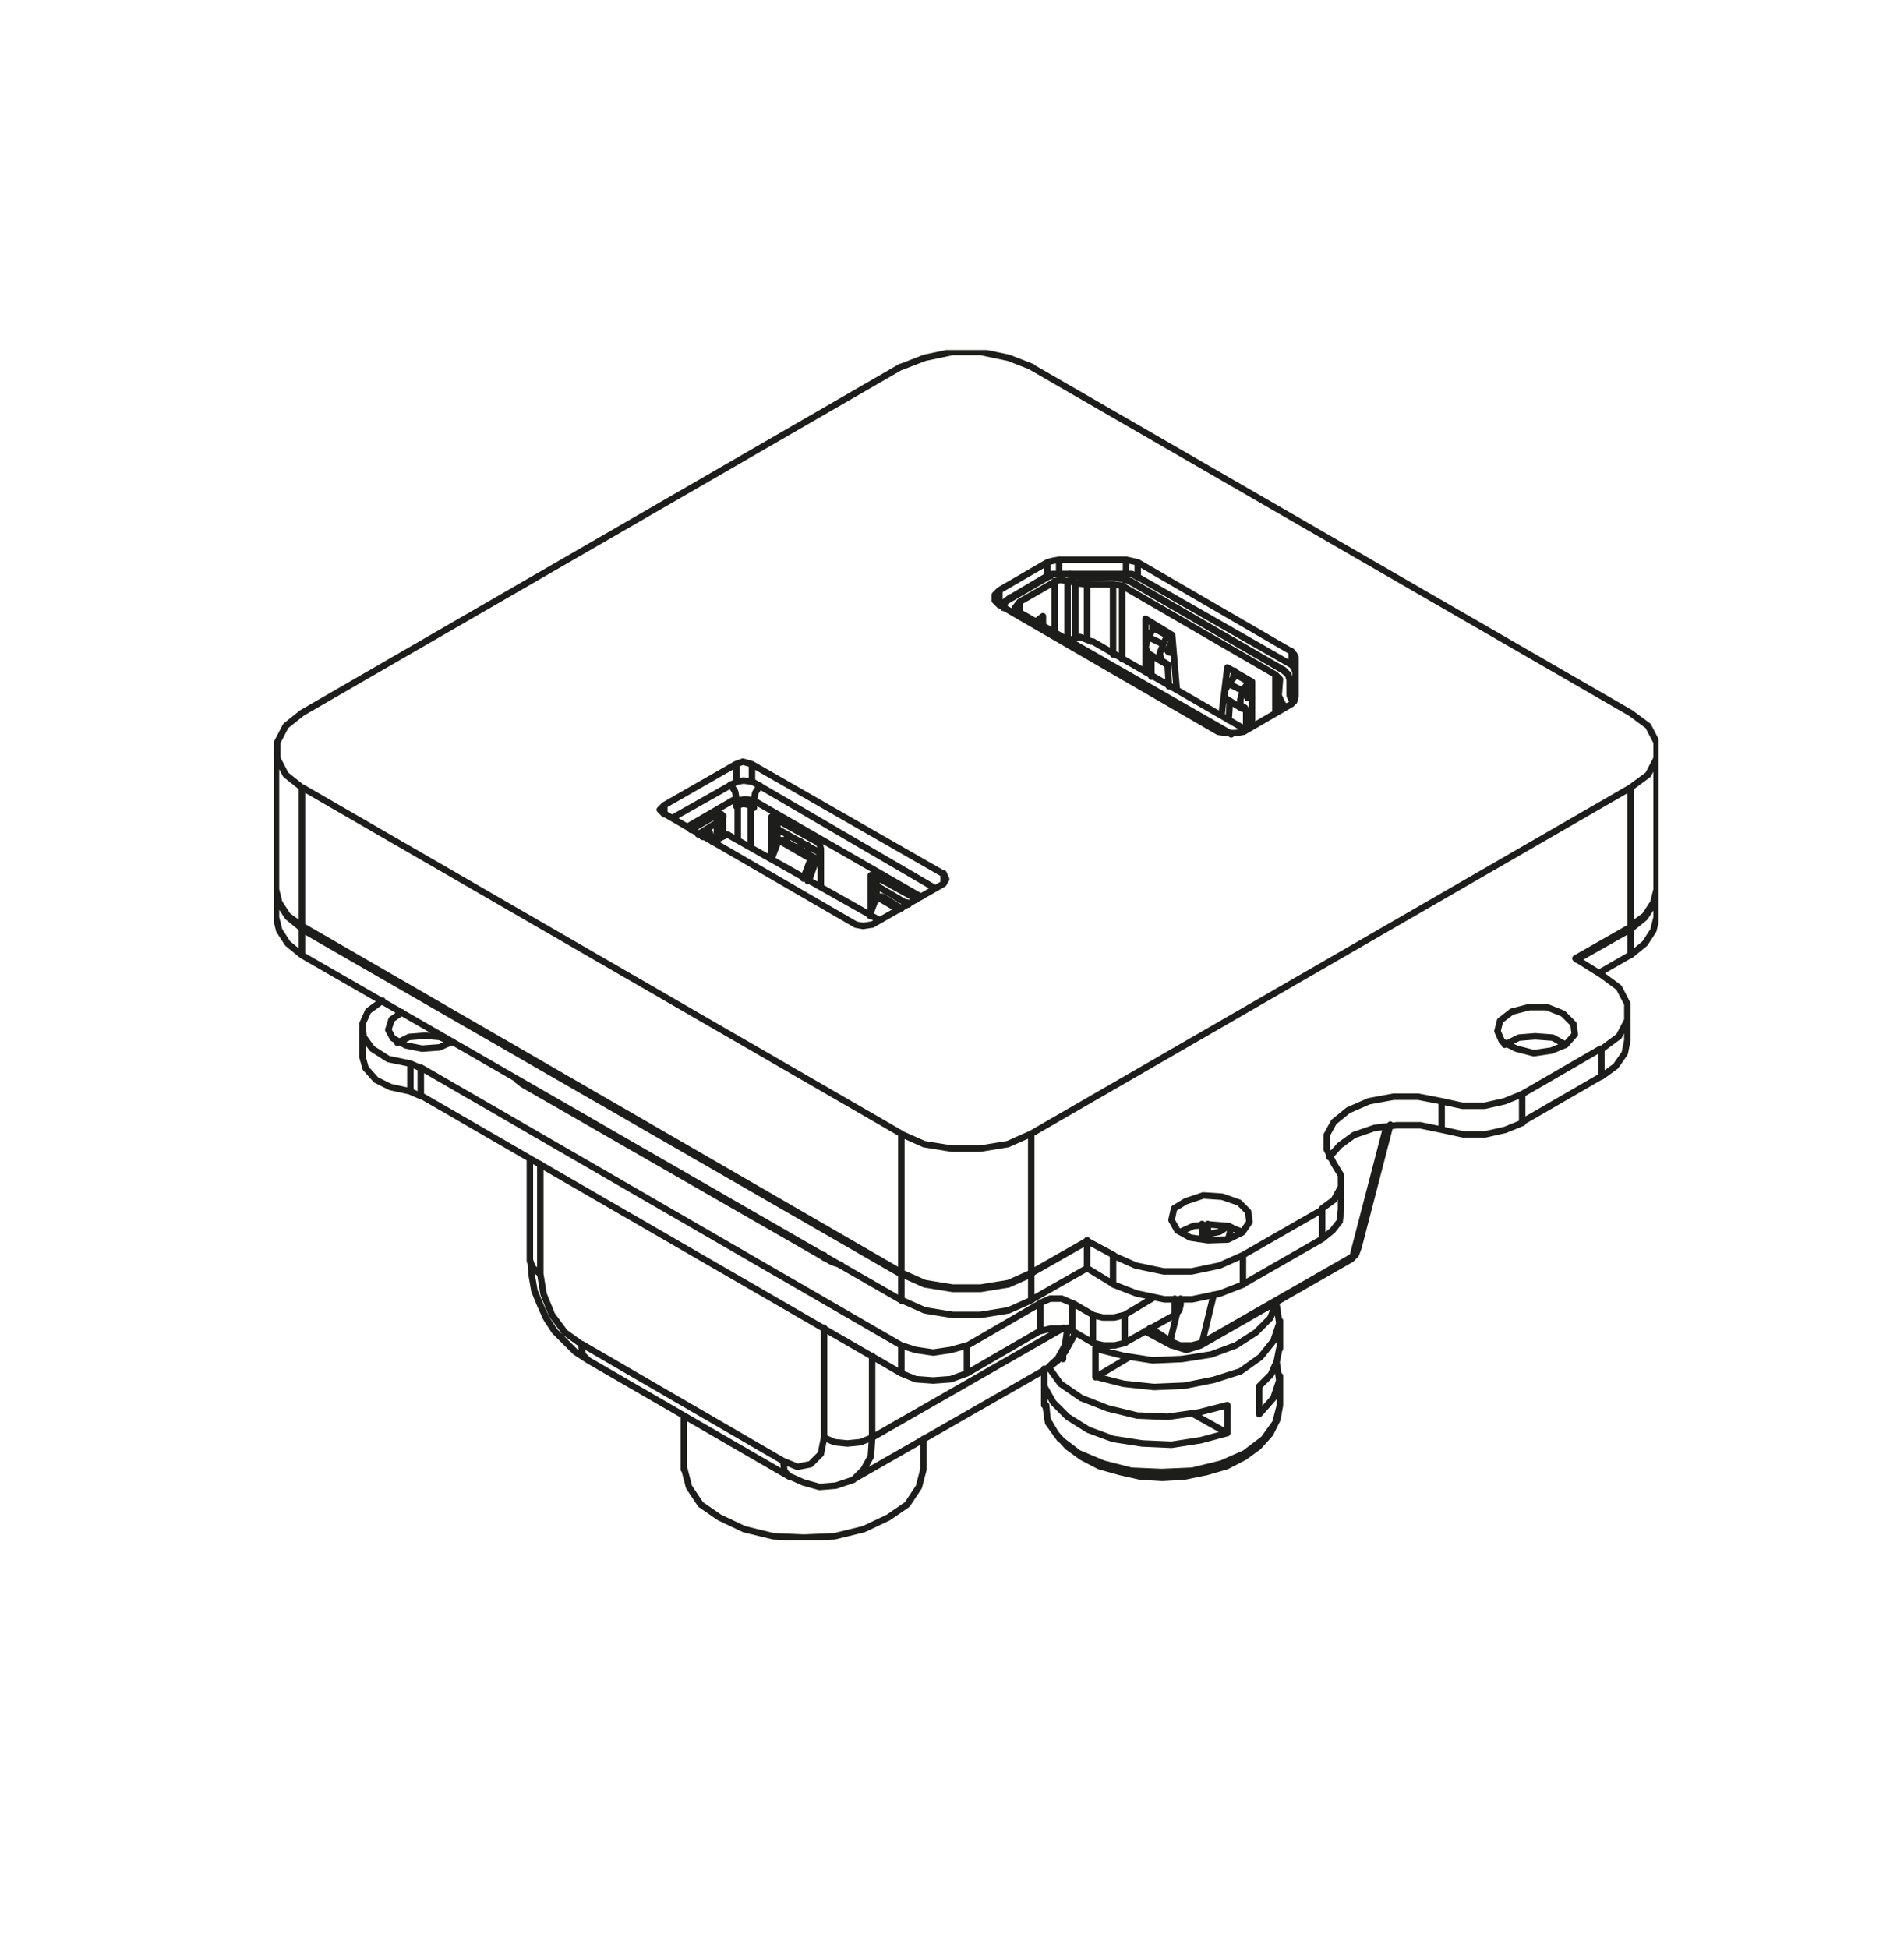 <?xml version="1.0" encoding="utf-8"?>
<!-- Generator: Adobe Illustrator 26.4.1, SVG Export Plug-In . SVG Version: 6.00 Build 0)  -->
<svg version="1.1" id="Vrstva_1" xmlns="http://www.w3.org/2000/svg" xmlns:xlink="http://www.w3.org/1999/xlink" x="0px" y="0px"
	 viewBox="0 0 293.2 300" style="enable-background:new 0 0 293.2 300;" xml:space="preserve">
<style type="text/css">
	
		.st0{clip-path:url(#SVGID_00000000943247376646079980000001106418148586390922_);fill:none;stroke:#1D1D1B;stroke-linecap:round;stroke-linejoin:round;stroke-miterlimit:10;}
</style>
<g>
	<defs>
		<rect id="SVGID_1_" x="42.2" y="53.9" width="213.2" height="183.3"/>
	</defs>
	<clipPath id="SVGID_00000037675033238553747550000016407602769708532640_">
		<use xlink:href="#SVGID_1_"  style="overflow:visible;"/>
	</clipPath>
	
		<path style="clip-path:url(#SVGID_00000037675033238553747550000016407602769708532640_);fill:none;stroke:#1D1D1B;stroke-linecap:round;stroke-linejoin:round;stroke-miterlimit:10;" d="
		M165.6,89.8l1.8,0.2 M167.4,98.5V90 M164.4,89.5l1.1,0.2 M165.6,89.8v8.5 M162.4,89.5l0.9-0.2l1.1,0.2 M164.4,98.5v-9 M157,94.3
		l-0.7-0.7l0.7-0.9 M197.3,108l-0.4-0.9l0.2-2.5l-0.7-0.7 M197.3,109.3V108 M197.3,108l0.4,0.7 M197.7,108.7v0.2 M198,108.9
		l-0.2-0.2 M189.4,112.9l0.2,0.2 M155.7,92l-0.9,0.7l-0.2,0.9 M189.4,112.9L157,94.3 M176.4,99.4v-4.1l4.1,2.5l0.7,8.3 M176.4,103.5
		v-3.6 M177.3,101v3.2 M179.3,102.1l0.4,0.2 M180,105.7l-0.2-3.4 M172.8,101.5V90.2 M172.8,90.2l23.6,13.7 M196.4,103.9v5.9
		 M191.9,112.3v-2.9 M192.3,107.5l0.4,0.2 M192.1,107.5h0.2 M192.3,107.5l-0.2-0.5l0.7-1.1 M192.8,105.5l-0.4-0.5 M190.3,103.9
		l2,1.1l-0.9,1.3 M191.4,106.4l-2.2-1.1 M191.4,106.4l-0.4,1.3v0.9l0.7,0.4 M191.9,109.3l-0.2-0.2 M191.4,109.1l0.4,0.2 M189.4,108
		l-0.2,2.9 M189.2,105.3l1.1-1.3 M189.2,105.3l-0.5,0.9l-0.2,0.9l0.4,0.7 M188.1,110.2l0.9-7.4l3.8,2.2v6.7 M161.1,88.9l0.7-0.2
		 M171.4,88.9l-4.1,0.2l-0.9-0.2l-1.1-0.2l-0.7-0.2 M174.1,89.5l-1.3-0.4l-1.4-0.2 M190.1,103.3l-0.2,1.1 M177.5,96.3v0.4
		 M197.7,103.3l-23.6-13.7 M198.6,104.6l-0.2-0.7l-0.7-0.7 M199.3,108l-0.4-0.4l-0.2-0.5v-2.5 M159.5,95.6h0.2l0.9-0.7v1.4
		 M157,94.3v-1.6 M157,92.7l5.4-3.1 M162.4,89.5v7.9 M161.1,88.9l-5.4,3.2 M180.6,100.6l-0.7-0.2v-0.4l0.4-0.9 M164.9,98.5l0.7-0.2
		l0.7-0.2l1.8,0.7h0.2 M164.7,98.8l0.2-0.2 M168.3,98.8l23.4,13.5v0.2 M42.5,115.6v21.6 M255.1,115.6v21.6 M138.8,174.6l-92.2-53.3
		 M46.5,109.8l92.2-53.3 M251.1,121.3l-92.3,53.3 M46.5,121.3l-2.5-2l-1.3-2.5v-2.5l1.3-2.5l2.5-2 M46.5,143.1v-21.8 M138.8,174.6
		v21.6 M158.8,174.6l-3.6,1.6l-4.3,0.7h-4.3l-4.3-0.7l-3.6-1.6 M158.8,196.2v-21.6 M138.8,56.5l3.6-1.4l4.3-0.9h4.3l4.3,0.9l3.6,1.4
		 M199.5,107.3v-6.1 M173.4,86.2h-10.3 M198.9,108.4l-7.4,4.3 M198.9,108.4l0.4-0.5l0.2-0.7 M187.6,112.7l-33.8-19.6 M187.6,112.7
		l1.4,0.2h1.3l1.1-0.2 M199.5,101.2l-0.2-0.4l-0.4-0.4 M175.2,86.6l23.6,13.7 M198.9,100.3v2 M173.4,86.2v2.2 M175.2,86.6l-0.9-0.2
		l-0.9-0.2 M175.2,88.9v-2.3 M163.1,88.4v-2.2 M163.1,86.2l-1.1,0.2l-0.7,0.2 M153.9,90.9l7.4-4.3 M161.3,86.6v2.3 M153.9,90.9
		l-0.7,0.7v0.9l0.7,0.7 M153.9,93.1v-2.2 M158.8,56.5l92.3,53.3 M251.1,121.3v21.8 M251.1,109.8l2.7,2l1.3,2.5v2.5l-1.3,2.5l-2.7,2
		 M110.4,126.7l-2.9,1.8 M126.4,131.4l-6.8-3.8 M139.9,139.3l-4.9-2.9 M161.3,88.9l-7.4,4.3 M161.3,88.9l0.7-0.5h1.1 M163.1,88.4
		h10.3 M173.4,88.4h0.9l0.9,0.5 M198.9,102.4l-23.6-13.5 M198.9,102.4l0.4,0.5l0.2,0.7 M251.1,143.1l2.2-1.8l1.3-2l0.5-2
		 M42.5,137.2l0.5,2l1.3,2l2.2,1.8 M46.5,143.1l92.2,53.1 M138.8,196.2l3.6,1.6l4.3,0.7h4.3l4.3-0.7l3.6-1.6 M167.4,191.2l-8.6,4.9
		 M251.1,143.1l-8.3,4.7 M115.8,117.7l29.5,16.9 M144,136.8l-28.1-16.4 M145.3,134.5v1.6 M145.3,136.1l0.4-0.7l-0.4-0.9
		 M145.3,136.1l-11,6.3 M131.8,142.4l1.1,0.2l1.3-0.2 M131.8,142.4l-29.5-17.1 M102.3,124l-0.7,0.7l0.7,0.7 M113.4,120.4l-9.9,5.6
		 M102.3,125.3V124 M102.3,124l11-6.3 M115.8,120.4v-2.7 M113.4,120.4l1.1-0.2l1.4,0.2 M113.4,117.7v2.7 M115.8,117.7l-1.4-0.4
		l-1.1,0.4 M250.6,160.2v-4.5 M255.1,141.3V137 M206.5,186.3V182 M42.5,141.3V137 M246.6,161.5v4.3 M234.4,172.8v-4.3 M251.1,142.6
		v4.5 M222,169.6v4.3 M203.6,186.3v4.5 M191.4,197.8v-4.5 M167.4,195.3V191 M171.4,193.3v4.5 M158.8,200.2V196 M138.8,196v4.3
		 M46.5,147.1v-4.5 M124.4,131.6v-1.4 M123.3,129.6v1.4 M190.8,185.2l1.4,1.4l0.2,1.6l-1.1,1.6l-2.2,1.1L186,191l-2.7-0.4l-2-1.1
		l-0.9-1.6l0.4-1.8l1.8-1.1l2.7-0.9l2.9,0.2L190.8,185.2z M240.7,156.1l1.6,1.6l0.2,1.6l-1.4,1.6l-2.2,0.9l-2.7,0.4l-2.7-0.7
		l-2.2-1.1l-0.7-1.6l0.4-1.6l1.8-1.4l2.7-0.7h2.7L240.7,156.1z M251.1,142.6l2.2-1.6l1.3-2l0.5-2 M246.6,150.1l-4-2.5l8.6-4.9
		 M246.6,150.1l2.7,2l1.3,2.5v2.5l-1.3,2.5l-2.7,2 M234.4,168.5l12.1-7 M234.4,168.5l-2.7,1.1l-3.1,0.7h-3.4l-3.2-0.7l-3.6-0.7h-3.8
		l-3.8,0.7l-3.2,1.4l-2.2,1.8l-1.1,2v2.2l1.1,2.2l1.1,1.8v1.8l-1.1,2l-1.8,1.3 M191.4,193.3l12.2-7 M191.4,193.3l-3.6,1.6l-4.3,0.9
		h-4.3l-4.3-0.9l-3.6-1.6 M158.8,196l8.6-4.9l4.1,2.2 M138.8,196l3.6,1.6l4.3,0.7h4.3l4.3-0.7l3.6-1.6 M46.5,142.6l92.2,53.3
		 M42.5,137l0.5,2l1.3,2l2.2,1.6 M126.4,131.8l-0.9,0.5 M231.7,160.9l2.2-1.1l2.5-0.2l2.7,0.2l2,1.1 M181.8,189.7l2-0.9l2.7-0.2
		l2.5,0.2l2.2,0.9 M246.3,149.8l4.7-2.7 M251.1,147.1l2.2-1.8l1.3-2l0.5-2 M42.5,141.3l0.5,2l1.3,2l2.2,1.8 M46.5,147.1l92.2,53.1
		 M138.8,200.2l3.6,1.6l4.3,0.7h4.3l4.3-0.7l3.6-1.6 M158.8,200.2l8.6-4.9l4.1,2.5 M171.4,197.8l3.6,1.4l4.3,0.9h4.3l4.3-0.9
		l3.6-1.4 M191.4,197.8l12.2-7 M203.6,190.8l1.6-1.3l1.1-1.4l0.2-1.8 M204.7,178.2l1.6-1.8l2.2-1.6l3.2-1.1l3.4-0.4h3.6l3.4,0.7
		l3.2,0.7h3.4l3.1-0.7l2.7-1.1 M234.4,172.8l12.1-7 M246.6,165.8l2.2-1.6l1.4-2l0.4-2 M181.8,200.9V200 M55.8,162.7v-4.3
		 M80.5,166.9v-0.2 M138.8,207.2v4.3 M148.9,211.5v-4.3 M160.2,200.7v4.3 M165.1,205v-4.3 M168.3,202.5v4.3 M173.2,206.8v-4.3
		 M180.9,200v2.5 M185.1,188.5v2 M186,190.1v-1.6 M69.7,160.6l-2-0.9l-2.2-0.2l-2.5,0.2l-1.8,0.9 M64.8,168.7l74,42.8 M138.8,211.5
		l2.2,0.9l2.7,0.2l2.7-0.2l2.5-0.9 M148.9,211.5l11.2-6.5 M160.2,205l1.6-0.4h1.8l1.6,0.4 M168.3,206.8l-3.1-1.8 M168.3,206.8
		l1.6,0.4h1.8l1.6-0.4 M180.9,202.5l-7.7,4.3 M180.9,202.5l0.7-0.7l0.2-0.9 M184.5,190.8l0.7-0.2l0.9-0.5 M186,190.1l1.8-0.4
		l1.4-0.9 M69.7,160.4l-2,0.9l-2.7,0.2l-2.5-0.5l-2-1.1l-0.7-1.3l0.5-1.6l1.6-1.1 M79.6,166.3l0.9,0.7l47.7,27.4l1.3,0.4
		 M177.7,199.8l-4.5,2.7 M173.2,202.5l-1.6,0.4h-1.8l-1.6-0.4 M168.3,202.5l-3.1-1.8 M165.1,200.7l-1.6-0.7h-1.8l-1.6,0.7
		 M160.2,200.7l-11.2,6.5 M148.9,207.2l-2.5,0.7l-2.7,0.4l-2.7-0.4l-2.2-0.7 M138.8,207.2l-74-42.8 M55.8,162.7l0.5,1.8l1.6,1.8
		l2.2,1.1l3.2,0.7 M63.2,163.8l-3.4-0.7l-2.5-1.6l-1.3-1.8l-0.2-2l0.9-2l2.2-1.6 M64.8,168.7v-4.3 M63.2,168.1l1.6,0.7 M63.2,163.8
		v4.3 M63.2,163.8l1.6,0.7"/>
	
		<path style="clip-path:url(#SVGID_00000037675033238553747550000016407602769708532640_);fill:none;stroke:#1D1D1B;stroke-linecap:round;stroke-linejoin:round;stroke-miterlimit:10;" d="
		M135.4,141.7L112,128.5l-2.2,1.1 M107.7,128.5l0.7-0.4 M108.2,128.9l1.1-0.7 M120.6,129.4l5.2,2.9 M119.9,129.4l5,2.9 M135.9,138.1
		l2.9,1.8 M135,138.1l3.4,2 M108.4,128l0.9,0.2l0.4,1.4 M110.7,125.3l0.7,0.4 M118.8,126.2l0.4-0.2 M120.6,129.4h-0.7l-1.1,2.9
		 M124.4,135.7l0.2-0.2l1.1-3.1h-0.9l-1.1,2.9 M134.1,135l0.4-0.2 M135.9,138.1H135l-1.1,2.9 M117,121l-0.7,1.1l-0.2,1.1
		 M112.5,120.8l0.7,1.1l0.2,1.1 M141,138.6v-0.2l-6.5-3.6 M134.5,134.8h-0.4v0.2 M134.1,135v6.1 M126.4,136.6v-5.9 M126.4,130.7
		l-0.2-0.7l-0.5-0.4 M125.7,129.6l-6.5-3.6 M119.2,126l-0.4-0.2v0.5 M118.8,126.2v5.8 M116.1,123.3v1.1 M116.1,123.3l25.7,14.8
		 M111.3,128.7v-2.9 M111.3,125.8l-0.2-0.4h-0.4 M110.7,125.3l-4.3,2.5 M105.9,127.3l7.4-4.3 M113.4,123.1v1.1 M113.6,124v5.4
		 M115.6,124v6.5 M135,138.6V135 M119.7,129.8V126 M110.4,129.4v-3.8 M116.1,124.4l-0.4-0.5 M115.6,124l-1.1-0.2l-0.9,0.2
		 M113.6,124l-0.2,0.2 M116.1,123.3l-1.3-0.2l-1.3,0.2 M161.5,210.6l-30.2,17.3 M161.5,210.6l1.4-1.1l1.1-1.3l1.6-2.9 M81.6,178.4
		v15.8 M81.6,167.4v0.2 M90.6,209.5l-2-1.3l-1.6-1.6l-1.6-1.6l-1.3-2l-0.9-2l-0.9-2.2l-0.4-2.3l-0.2-2.2 M121.7,227.5l-31.1-18
		 M131.4,227.9l-2.7,0.9l-2.5,0.2l-2.5-0.7l-2-0.9 M105.3,218v8.3 M142.2,221.6v4.7 M163.8,204.5l-29.5,16.9 M121.2,128.5v1.4
		 M164.4,204.5l-0.4,2.7l-1.1,2l-1.4,1.3 M83.2,168.5v-0.2 M83.2,196.2v-16.9 M89.5,207l-2.5-1.8l-2-2.7l-1.3-3.2l-0.5-3.1l-1.1-0.9
		l-0.5-1.1 M120.6,225l-31-18 M89.5,207l0.2,1.6l0.9,0.9 M126.9,221.4l-0.5,2.5l-1.6,1.6l-2,0.4l-2.2-0.9 M131.4,227.9l1.6-1.6
		l1.1-2l0.2-2.9 M120.6,225l0.2,1.6l0.9,0.9 M126.9,204.5v16.9 M126.9,193.3v0.4 M134.3,221.4v-12.6 M126.9,221.4l1.6,0.7l2,0.2
		l2-0.2l1.8-0.7 M142.2,226.3l-0.7,2.7l-1.8,2.7l-2.9,2l-3.8,1.8l-4.5,1.1l-4.7,0.2l-4.7-0.2l-4.5-1.1l-3.8-1.8l-2.9-2l-1.8-2.7
		l-0.7-2.7 M139.7,139.3V139 M209.2,192.1l4.9-18.9 M184.9,207.2l23.2-13.3 M184.9,207.2l-2.2,0.7l-2.2-0.7 M180.4,207.2l-4.1-2.2
		 M209.2,192.1l-0.4,1.1l-0.7,0.7 M197.1,216.4l-0.4,2.2l-1.1,2.2l-1.8,2l-2.2,1.6l-2.7,1.4l-3.1,0.9l-3.4,0.7l-3.4,0.2l-3.4-0.2
		l-3.1-0.7l-3.2-0.9l-2.7-1.4l-2.2-1.6l-1.8-2l-1.3-2.2l-0.2-2.2 M160.8,211.9v4.5 M197.1,211.9v4.5 M197.1,203.4v4.3 M198.6,104.6
		v2.5l0.2,0.5l0.4,0.4 M197.7,103.3l0.7,0.7l0.2,0.7 M174.1,89.5l23.6,13.7 M171.4,88.9l1.4,0.2l1.4,0.5 M164.7,88.4l0.7,0.2
		l1.1,0.2l0.9,0.2l4.1-0.2 M155.7,92l5.4-3.2l0.7-0.2 M154.5,93.6l0.2-0.9l0.9-0.7 M213.5,173.5l-5.2,20 M189.2,190.6l0.4-1.6
		 M185.1,206.8l1.8-7.4 M181.3,202l-1.1,4.5 M208.3,193.5l-23.2,13.3 M185.1,206.8l-1.6,0.4h-1.8l-1.6-0.7 M184.9,207.2l0.2-0.4
		 M180.4,207.2l-0.2-0.7l-3.1-2 M208.1,193.9l0.2-0.4l0.9-1.4 M197.1,216.4l-0.7,2.7l-1.8,2.5l-2.9,2.2l-3.6,1.6l-4.5,1.1l-4.7,0.2
		l-4.7-0.2l-4.3-1.1l-3.8-1.6l-2.9-2.2l-1.8-2.5l-0.4-2.7 M193.9,213.5l1.8-1.8l0.9-2l0.4-2 M193.9,217.8v-4.3 M196.6,209.9l0.4,2.7
		l-0.9,2.7l-2.2,2.5 M189,220.7l-4.1,1.1l-4.5,0.7l-4.5-0.2l-4.5-0.7l-3.8-1.4l-3.2-2l-2.2-2.2l-1.4-2.5v-2.7 M189,216.4v4.3
		l-5.2-2.9 M161.5,210.6l1.8,2.5l3.2,2.2l4.1,1.6l4.5,1.1l4.7,0.2l4.9-0.7l4.3-1.1 M173.9,209l-5.2,3.1v-4.5 M196.6,201.1l0.4,2.7
		l-0.9,2.7l-2,2.5l-3.1,2.2l-4.1,1.3l-4.5,0.9l-4.7,0.2l-4.7-0.5l-4.3-1.1 M168.7,207.7l4.3,1.1l4.5,0.7l4.5-0.2l4.5-0.7l3.8-1.4
		l3.1-2l2.2-2.2l1.1-2.7 M163.5,208.8l0.2,0.5v-0.7 M176.8,100.6l2.3,1.4 M196.8,107.1v2.5 M192.8,107.5l-0.7-0.2 M191.2,109.1
		l-2.2-1.4 M179.7,100.1l0.7,0.4 M180.4,98.3l-0.7-0.4 M179.1,99.2l0.7-1.3l-2-1.1 M179.1,99.2l-2.3-1.1 M179.5,102.1l-0.7-0.4
		l-0.2-1.1l0.5-1.3 M179.7,102.4l-0.2-0.2 M176.8,98.1l0.9-1.4 M176.8,100.6l-0.4-0.9l0.4-1.6 M159.7,95.6v0.2 M167.4,90h4.1
		l1.4,0.2 M171.4,90v10.8"/>
</g>
</svg>
